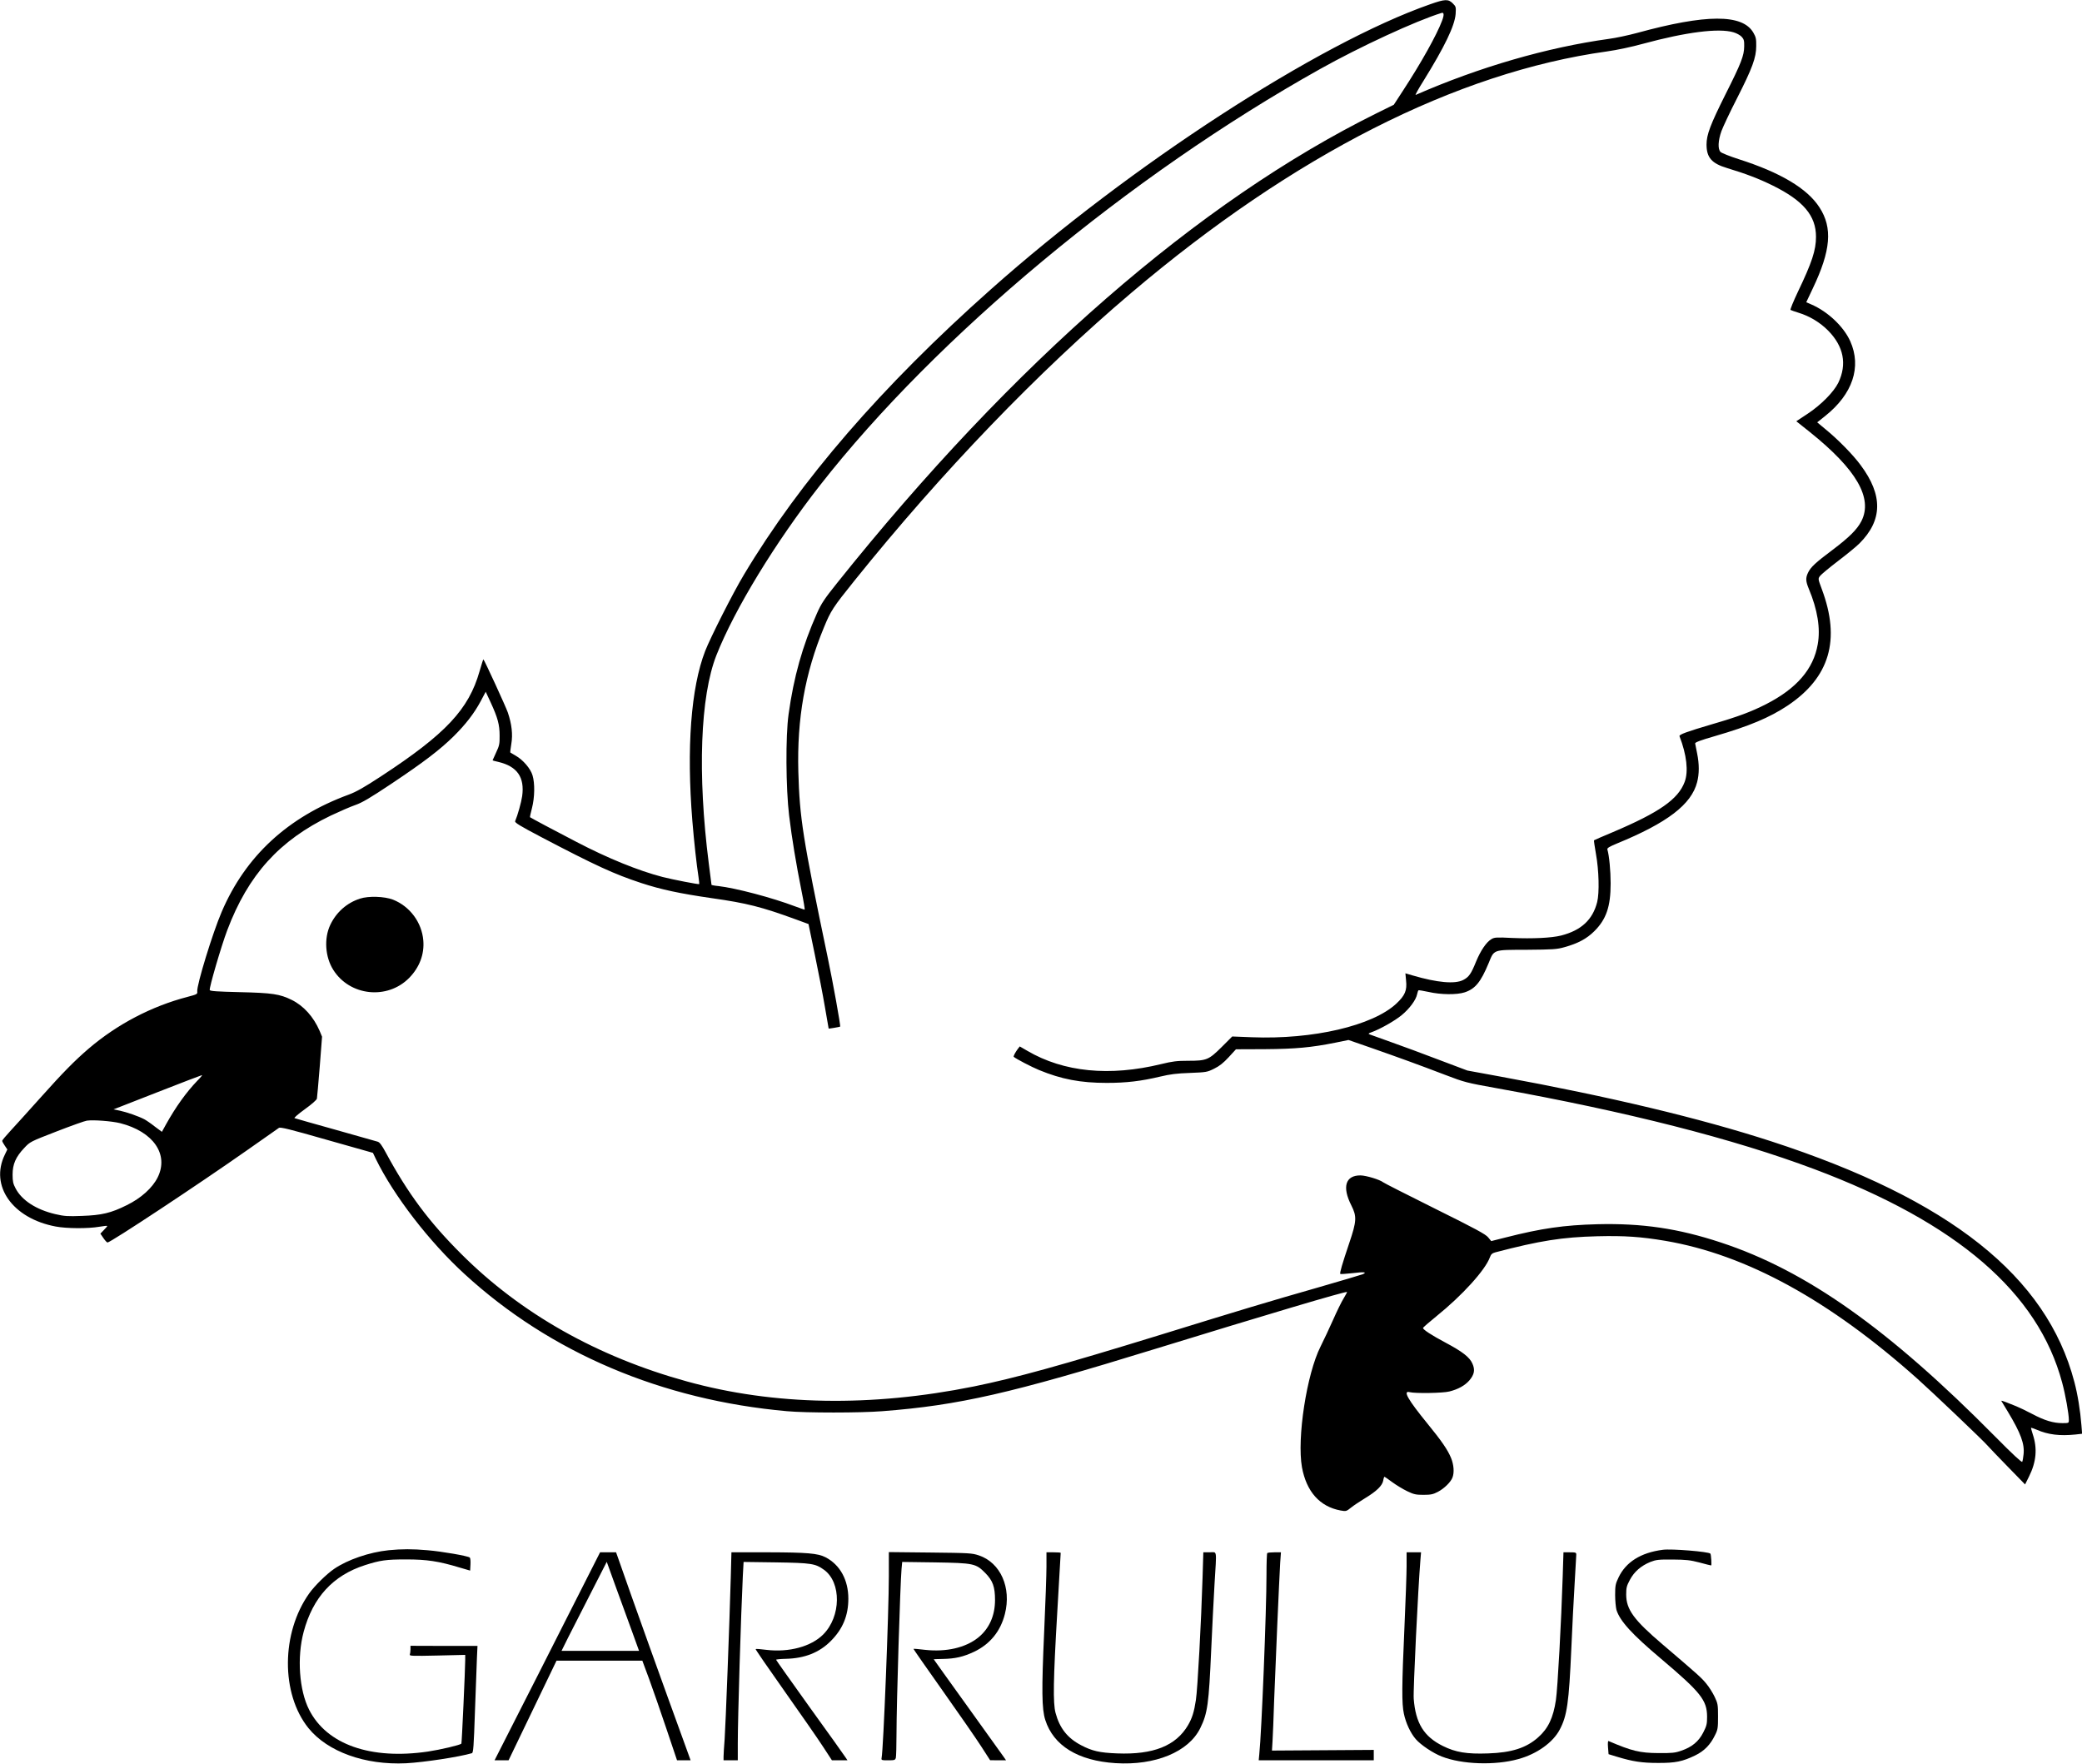 <?xml version="1.0" standalone="no"?>
<!DOCTYPE svg PUBLIC "-//W3C//DTD SVG 20010904//EN"
 "http://www.w3.org/TR/2001/REC-SVG-20010904/DTD/svg10.dtd">
<svg version="1.0" xmlns="http://www.w3.org/2000/svg"
 width="1902pt" height="1611pt" viewBox="0 0 1902 1611"
 preserveAspectRatio="xMidYMid meet">

<g transform="translate(0,1611) scale(0.1,-0.1)"
fill="#000000" stroke="none">
<path d="M13065 16071 c-1024 -358 -2739 -1471 -4015 -2606 -995 -884 -1741
-1747 -2254 -2605 -100 -166 -307 -576 -354 -697 -130 -336 -171 -884 -117
-1552 16 -195 39 -402 56 -510 5 -35 8 -65 7 -67 -5 -5 -245 42 -335 65 -220
57 -499 170 -788 321 -186 96 -418 220 -423 225 -2 1 6 39 18 84 25 98 27 225
5 298 -18 62 -87 142 -154 180 -25 15 -47 28 -49 29 -2 1 2 36 9 78 15 87 4
182 -32 288 -17 50 -212 475 -223 485 -2 2 -17 -48 -35 -109 -99 -348 -308
-572 -901 -960 -154 -101 -227 -142 -295 -167 -555 -204 -942 -561 -1160
-1071 -82 -190 -229 -670 -223 -726 3 -25 -1 -27 -88 -50 -330 -86 -643 -250
-904 -473 -127 -109 -234 -217 -443 -451 -111 -124 -234 -260 -274 -303 -40
-43 -73 -83 -73 -88 0 -6 11 -26 24 -45 l23 -34 -23 -48 c-139 -285 71 -582
465 -656 100 -19 297 -20 399 -2 39 7 72 10 72 7 0 -3 -14 -20 -32 -38 l-31
-32 28 -41 c15 -22 32 -40 37 -40 28 0 831 531 1271 840 153 107 285 200 295
207 14 9 99 -12 438 -109 l421 -119 27 -57 c164 -335 488 -756 811 -1051 783
-718 1800 -1150 2945 -1252 173 -16 669 -16 870 0 701 54 1173 162 2490 568
1014 312 1747 530 1756 521 1 -2 -13 -28 -31 -58 -19 -30 -62 -118 -96 -195
-34 -77 -86 -187 -115 -245 -127 -251 -217 -839 -170 -1103 41 -223 163 -360
353 -395 49 -9 53 -8 95 26 23 19 81 57 128 86 106 64 157 114 166 160 3 20 9
36 11 36 3 0 36 -22 73 -50 37 -27 98 -64 136 -82 60 -29 79 -33 149 -33 67 0
88 5 130 27 58 30 119 90 134 131 18 46 12 118 -13 179 -30 73 -85 154 -215
313 -180 221 -228 305 -163 288 50 -13 304 -9 362 6 81 20 143 55 183 101 46
54 54 97 28 154 -25 58 -91 109 -245 191 -126 67 -206 119 -206 134 0 5 55 53
122 107 237 191 447 423 489 539 10 28 21 37 49 45 409 107 613 139 932 147
250 6 397 -4 623 -42 738 -126 1498 -542 2305 -1263 128 -114 606 -569 637
-607 14 -16 97 -103 184 -192 l159 -163 35 70 c68 136 79 258 35 389 -10 31
-17 57 -16 59 2 1 25 -7 52 -18 105 -46 211 -58 353 -44 l62 7 -6 76 c-11 139
-35 286 -65 398 -253 965 -1138 1667 -2771 2198 -651 211 -1467 406 -2474 591
l-300 55 -260 98 c-143 55 -339 127 -435 161 -96 35 -184 66 -195 70 -18 7
-16 10 15 21 78 28 212 104 274 155 72 59 132 140 142 192 4 18 9 34 13 36 3
2 44 -5 91 -15 113 -26 259 -27 330 -4 97 32 147 93 219 266 53 128 35 122
348 123 242 2 276 4 346 24 122 34 201 76 271 145 110 109 150 225 150 437 0
115 -13 254 -30 311 -3 12 18 25 88 54 461 189 680 357 732 560 20 76 20 166
0 263 -9 42 -17 83 -18 91 -1 10 52 30 181 67 313 91 499 169 663 278 385 257
487 601 313 1065 -35 94 -35 94 -16 120 11 14 84 75 164 136 79 60 167 132
195 160 213 212 217 441 12 716 -68 93 -206 234 -320 327 l-77 64 73 58 c251
200 334 448 229 683 -61 135 -206 272 -358 337 l-44 19 60 127 c165 346 182
553 61 739 -111 173 -356 319 -738 441 -81 26 -156 56 -166 66 -26 26 -23 102
8 190 15 40 79 177 144 303 138 272 174 368 174 475 1 65 -3 82 -27 123 -100
170 -431 169 -1062 -4 -78 -21 -194 -46 -256 -54 -565 -78 -1186 -258 -1766
-512 -7 -3 25 55 71 128 194 313 285 502 294 611 4 64 3 68 -26 97 -41 41 -71
40 -207 -8z m109 -150 c-48 -129 -192 -387 -359 -642 l-82 -126 -154 -76
c-1628 -805 -3323 -2280 -4932 -4293 -116 -145 -144 -187 -183 -275 -133 -298
-213 -583 -260 -924 -28 -199 -25 -675 5 -925 25 -207 64 -442 114 -692 19
-93 31 -168 28 -168 -3 0 -42 14 -86 30 -210 80 -545 168 -702 186 -35 3 -63
9 -63 11 0 3 -11 91 -25 196 -104 816 -78 1527 70 1902 166 420 538 1030 947
1553 1066 1362 2826 2827 4567 3801 364 204 877 441 1111 513 22 7 24 -19 4
-71z m2662 -106 c28 -8 61 -26 75 -41 20 -22 24 -35 23 -87 -1 -86 -27 -153
-170 -437 -139 -278 -174 -370 -174 -460 0 -119 47 -173 187 -215 172 -52 290
-97 418 -160 279 -138 395 -275 395 -468 0 -123 -37 -235 -167 -506 -40 -85
-70 -158 -66 -162 5 -3 38 -15 74 -26 99 -30 196 -88 270 -163 142 -144 174
-307 93 -476 -42 -85 -158 -203 -281 -284 l-103 -68 123 -98 c427 -342 578
-604 472 -814 -39 -76 -111 -148 -265 -264 -155 -116 -199 -157 -223 -208 -23
-48 -21 -78 7 -146 80 -191 108 -362 82 -507 -39 -227 -193 -405 -473 -548
-136 -69 -253 -113 -490 -182 -237 -70 -305 -95 -300 -110 66 -170 83 -323 47
-418 -59 -158 -231 -278 -655 -458 -93 -39 -172 -73 -173 -75 -2 -1 6 -58 18
-126 27 -148 32 -354 11 -438 -41 -162 -146 -259 -330 -306 -88 -22 -260 -30
-447 -22 -142 7 -160 6 -188 -10 -47 -27 -99 -104 -141 -205 -46 -114 -66
-142 -118 -169 -76 -39 -238 -24 -460 41 l-68 20 6 -65 c10 -91 -9 -137 -89
-212 -217 -202 -761 -329 -1320 -307 l-179 7 -96 -96 c-119 -118 -138 -126
-307 -126 -102 0 -143 -5 -245 -30 -472 -115 -891 -74 -1224 121 l-69 40 -18
-23 c-23 -31 -42 -67 -37 -72 22 -19 162 -92 230 -120 206 -85 380 -118 619
-118 181 0 314 16 491 58 88 21 150 29 269 33 150 6 158 7 222 39 49 24 84 52
133 105 l66 72 262 1 c281 2 424 15 644 59 l122 25 213 -74 c254 -89 425 -151
671 -245 175 -67 194 -72 467 -121 1199 -216 2167 -463 2905 -740 1304 -490
2045 -1128 2264 -1951 30 -110 61 -285 61 -341 0 -27 -1 -28 -58 -28 -84 0
-164 24 -277 84 -55 29 -120 60 -145 70 -25 10 -67 27 -93 37 -27 11 -46 16
-44 12 3 -5 30 -50 61 -101 117 -194 153 -293 142 -388 -3 -29 -8 -59 -12 -67
-3 -9 -84 65 -247 230 -973 984 -1727 1517 -2506 1773 -391 129 -720 177
-1129 167 -304 -8 -508 -37 -838 -121 l-131 -33 -28 34 c-22 28 -116 79 -487
263 -253 126 -466 234 -472 240 -30 24 -154 62 -207 63 -138 1 -170 -105 -84
-274 51 -101 49 -143 -19 -344 -64 -190 -89 -275 -82 -282 3 -3 52 1 111 7
106 13 138 10 94 -10 -13 -5 -197 -60 -409 -121 -462 -132 -710 -207 -1435
-431 -913 -281 -1322 -394 -1709 -473 -939 -189 -1825 -174 -2621 46 -817 225
-1517 620 -2061 1164 -297 296 -489 555 -691 929 -35 65 -55 92 -73 97 -14 4
-187 53 -385 109 -198 55 -366 103 -374 106 -8 2 31 36 93 81 64 46 108 85
111 97 2 12 14 144 26 294 l21 272 -22 53 c-56 129 -146 229 -255 283 -110 54
-177 64 -477 71 -203 5 -268 9 -272 19 -7 18 105 402 160 547 192 507 475 820
946 1047 79 37 179 81 223 96 63 22 133 63 331 195 295 197 443 310 569 434
109 108 188 210 248 323 l44 83 46 -99 c64 -139 81 -202 81 -302 1 -75 -3 -93
-32 -154 -17 -37 -32 -70 -32 -71 0 -2 24 -9 53 -15 172 -41 241 -140 217
-313 -8 -56 -41 -174 -64 -228 -6 -13 41 -42 241 -147 494 -259 664 -337 910
-418 183 -60 351 -96 648 -139 318 -45 454 -80 761 -192 l120 -44 58 -281 c32
-155 74 -370 92 -478 19 -107 34 -195 34 -196 0 -2 103 15 105 18 6 6 -66 405
-115 638 -227 1087 -255 1267 -267 1690 -13 486 60 899 234 1319 63 153 82
182 278 426 799 994 1677 1907 2530 2630 1484 1259 2972 2014 4344 2205 93 13
225 41 330 70 394 107 692 145 827 105z m-14033 -9577 c-101 -105 -198 -240
-287 -400 l-37 -67 -66 49 c-35 28 -78 57 -95 66 -54 28 -161 65 -222 78 l-59
12 399 156 c219 86 403 156 409 157 5 0 -14 -23 -42 -51z m-705 -388 c302 -77
446 -284 343 -494 -47 -96 -152 -191 -283 -255 -144 -72 -230 -92 -410 -98
-128 -5 -161 -3 -242 16 -175 41 -307 126 -364 236 -22 41 -27 64 -27 125 0
95 29 162 106 243 54 58 55 58 297 152 134 52 258 96 275 98 60 9 228 -4 305
-23z"/>
<path d="M3288 7901 c-120 -39 -216 -124 -271 -240 -58 -123 -47 -293 28 -411
151 -239 494 -275 693 -73 94 96 140 216 129 343 -14 165 -123 311 -277 372
-78 30 -224 35 -302 9z"/>
<path d="M3550 1949 c-175 -18 -374 -86 -497 -170 -69 -47 -178 -154 -228
-224 -257 -361 -260 -917 -7 -1231 175 -216 516 -339 892 -321 166 9 486 58
601 92 13 4 17 57 28 383 8 207 16 427 18 487 l5 110 -306 0 -306 1 0 -32 c0
-18 -3 -39 -6 -48 -5 -13 24 -14 250 -9 l256 6 0 -46 c0 -79 -31 -762 -35
-765 -13 -13 -192 -55 -305 -72 -523 -77 -925 64 -1086 382 -91 179 -112 479
-50 711 84 315 268 516 561 610 138 44 191 52 375 52 190 0 297 -16 492 -75
l93 -27 3 55 c2 30 -1 59 -6 64 -14 14 -253 56 -387 67 -137 12 -233 12 -355
0z"/>
<path d="M15190 1953 c-201 -26 -337 -112 -404 -253 -28 -58 -31 -75 -31 -160
0 -52 6 -113 12 -136 32 -102 141 -222 408 -447 363 -307 419 -378 420 -528 0
-68 -4 -84 -35 -145 -42 -82 -103 -133 -200 -166 -56 -20 -84 -23 -210 -22
-169 1 -243 19 -455 110 -6 3 -8 -18 -5 -58 l5 -62 75 -23 c145 -44 229 -57
375 -57 160 -1 227 13 342 69 82 40 138 97 180 184 26 51 28 66 28 171 0 108
-2 119 -31 180 -17 36 -51 90 -76 120 -45 55 -73 80 -400 359 -263 224 -332
319 -332 456 0 61 4 78 34 134 40 75 102 128 187 163 52 20 74 23 203 22 123
-1 160 -5 245 -27 55 -15 103 -27 107 -27 6 0 0 100 -7 108 -15 18 -356 46
-435 35z"/>
<path d="M5187 1348 c-162 -321 -379 -748 -482 -950 l-187 -368 64 0 64 0 219
455 219 455 392 0 392 0 62 -167 c34 -93 105 -297 158 -455 l97 -288 62 0 62
0 -35 97 c-233 640 -492 1362 -631 1761 l-15 42 -73 0 -73 0 -295 -582z m583
-130 l68 -188 -354 0 -354 0 61 123 c34 67 127 250 207 406 l145 284 79 -219
c44 -121 110 -303 148 -406z"/>
<path d="M6676 1703 c-12 -430 -47 -1348 -56 -1478 -6 -72 -10 -145 -10 -162
l0 -33 65 0 65 0 0 153 c0 238 29 1180 46 1530 l7 129 296 -4 c325 -5 360 -11
439 -68 160 -116 156 -427 -8 -591 -110 -110 -312 -165 -519 -140 -51 7 -96
10 -98 7 -3 -2 116 -175 263 -383 147 -208 305 -435 351 -506 l83 -127 71 0
71 0 -18 27 c-10 16 -156 221 -326 456 -169 236 -308 432 -308 435 0 4 40 8
89 9 172 4 306 57 411 163 109 109 160 232 160 386 0 172 -76 310 -209 379
-70 36 -171 44 -522 45 l-337 0 -6 -227z"/>
<path d="M8120 1713 c0 -321 -50 -1585 -66 -1660 -4 -22 -1 -23 60 -23 58 0
64 2 70 23 3 12 6 112 6 222 0 268 34 1369 46 1503 l6 64 296 -4 c360 -6 377
-10 464 -98 68 -70 88 -125 88 -246 0 -144 -54 -263 -155 -344 -116 -92 -291
-132 -483 -111 -57 7 -105 11 -107 9 -1 -2 119 -174 267 -383 148 -209 306
-437 351 -507 l82 -127 73 -1 73 0 -23 33 c-12 17 -161 225 -330 460 -170 236
-308 429 -308 430 0 1 37 2 83 3 113 2 187 19 287 66 144 69 240 186 280 344
62 241 -40 470 -238 536 -63 21 -88 22 -444 26 l-378 4 0 -219z"/>
<path d="M9560 1803 c0 -71 -9 -339 -21 -598 -24 -534 -22 -706 10 -806 75
-235 298 -373 642 -395 363 -23 668 103 774 320 67 136 78 220 100 716 9 195
22 463 30 595 20 333 26 295 -44 295 l-58 0 -7 -232 c-12 -395 -45 -1017 -61
-1118 -16 -107 -34 -164 -71 -228 -111 -190 -318 -272 -648 -259 -160 6 -229
22 -330 75 -124 65 -196 156 -233 295 -24 90 -21 299 16 925 17 293 31 535 31
537 0 3 -29 5 -65 5 l-65 0 0 -127z"/>
<path d="M11577 1923 c-4 -3 -7 -92 -7 -197 0 -330 -45 -1446 -66 -1643 l-5
-53 525 0 526 0 0 48 0 47 -465 -3 -465 -3 5 83 c3 46 10 216 15 378 12 323
46 1098 55 1253 l7 97 -60 0 c-32 0 -62 -3 -65 -7z"/>
<path d="M12850 1808 c0 -68 -9 -323 -20 -568 -24 -533 -25 -691 -5 -784 18
-86 61 -178 109 -233 46 -53 157 -127 236 -158 185 -73 488 -83 700 -24 169
46 316 151 378 268 68 127 85 246 107 746 8 193 22 458 30 590 8 132 15 250
15 263 0 20 -4 22 -59 22 l-58 0 -7 -222 c-13 -410 -46 -1022 -62 -1127 -24
-163 -71 -261 -163 -342 -108 -96 -242 -139 -456 -146 -196 -7 -297 10 -414
68 -173 86 -249 208 -266 432 -6 70 40 1011 61 1265 l6 72 -66 0 -66 0 0 -122z"/>
</g>
</svg>
